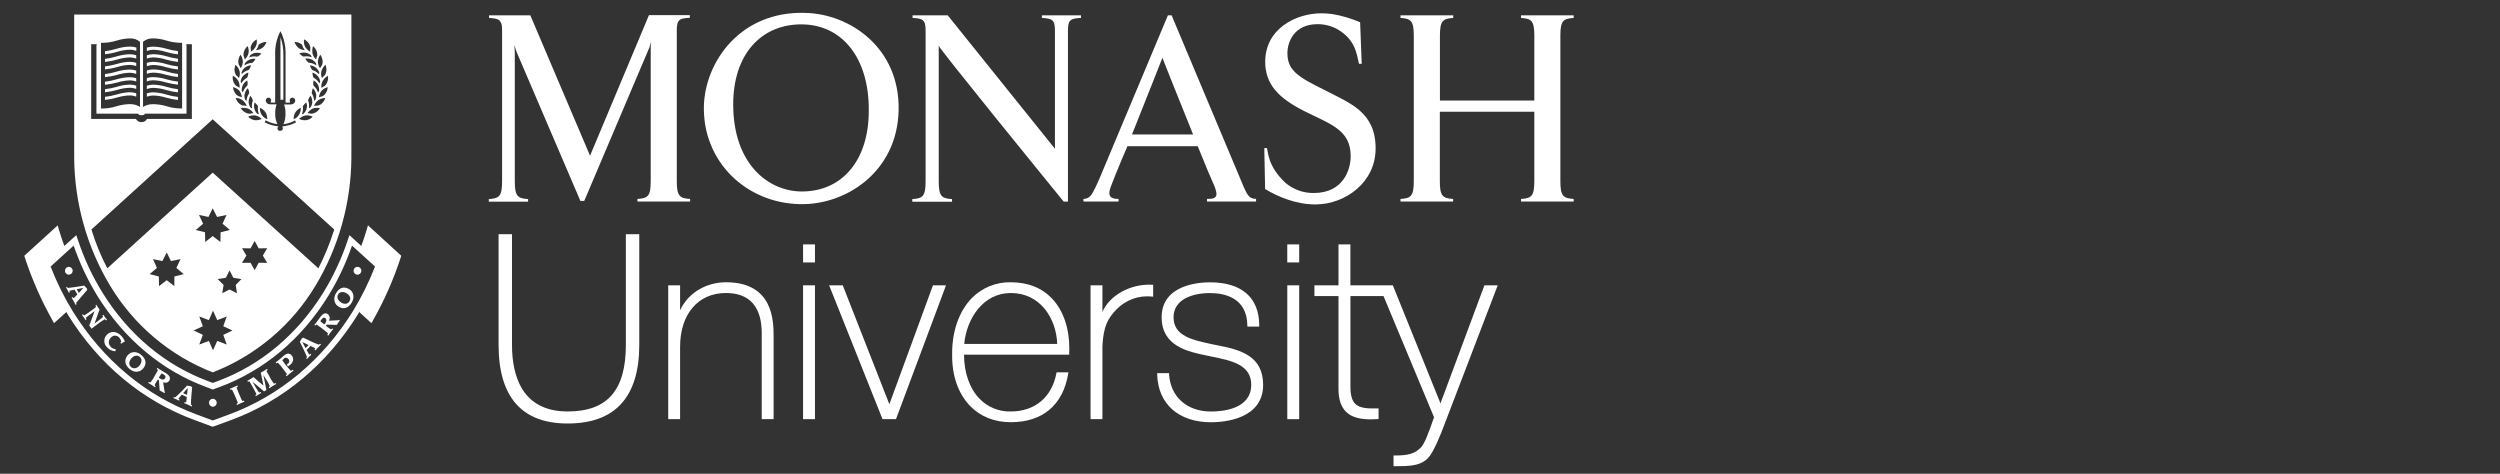 <svg width="343" height="65" viewBox="0 0 343 65" fill="none" xmlns="http://www.w3.org/2000/svg">
<rect x="0" y="0" width="343" height="65" fill="#333333" stroke="none"/>
<path d="M85.868 32.134V47.312C85.868 53.56 83.329 56.453 77.882 56.453C71.572 56.453 70.246 51.481 70.246 47.312V32.134H68.405V47.312C68.405 54.471 71.594 58.104 77.882 58.104C84.398 58.104 87.708 54.471 87.708 47.312V32.134H85.868Z" fill="white"/>
<path d="M99.626 38.727C96.801 38.727 94.351 40.259 93.308 42.58V39.147H91.68V57.509H93.308V47.588C93.308 43.1 95.775 40.2 99.587 40.2C104.509 40.2 104.509 44.52 104.509 45.941V57.509H106.138V46.188C106.141 44.145 106.141 38.727 99.626 38.727Z" fill="white"/>
<path d="M110.181 39.147V57.509H111.813V39.147H111.66H110.181Z" fill="white"/>
<path d="M110.181 33.531V36.007H111.813V33.531H111.66H110.181Z" fill="white"/>
<path d="M128.002 39.147C128.002 39.147 122.226 54.895 122.021 55.46L115.625 39.147H113.758L121.082 57.509H122.929L129.794 39.147H128.002Z" fill="white"/>
<path d="M138.682 38.727C137.691 38.705 136.706 38.886 135.787 39.259C134.867 39.632 134.032 40.189 133.332 40.897C131.576 42.699 130.592 45.52 130.635 48.644C130.592 51.524 131.475 54.043 133.117 55.72C134.528 57.164 136.45 57.926 138.682 57.926C143.054 57.926 145.849 55.559 146.556 51.268L146.589 51.084H144.96L144.937 51.212C144.318 54.5 141.982 56.453 138.685 56.453C137.892 56.477 137.102 56.335 136.365 56.037C135.629 55.739 134.961 55.291 134.404 54.72C133.042 53.323 132.267 51.136 132.267 48.696V48.66H146.696V48.509C146.696 48.279 146.712 48.049 146.712 47.822C146.712 45.014 145.885 42.597 144.354 40.979C142.943 39.486 141.037 38.727 138.682 38.727ZM138.682 40.2C142.728 40.2 144.924 43.688 145.051 47.187H132.29C132.625 43.688 134.896 40.2 138.682 40.2Z" fill="white"/>
<path d="M151.254 42.791V39.147H149.625V57.509H151.254V47.483C151.397 44.734 151.98 43.695 153.231 42.396C153.857 41.769 154.613 41.29 155.445 40.994C156.276 40.698 157.163 40.593 158.04 40.686L158.213 40.709V39.065H158.066C155.082 38.911 152.225 40.535 151.254 42.791Z" fill="white"/>
<path d="M166.817 47.332L166.283 47.223C163.572 46.641 161.011 46.095 161.011 43.527C161.011 41.078 163.591 40.209 166.006 40.209C167.905 40.209 171.094 40.785 171.137 44.652V44.806H172.766V44.652C172.766 40.837 170.365 38.733 166.006 38.733C164.452 38.733 159.379 39.082 159.379 43.524C159.379 47.519 163.008 48.262 165.66 48.802L166.129 48.9C168.974 49.476 171.668 50.022 171.668 52.794C171.668 56.105 167.81 56.46 166.152 56.46C162.849 56.46 160.588 54.451 160.395 51.343V51.195H158.766V51.356C158.867 55.414 161.699 57.933 166.155 57.933C167.833 57.933 173.303 57.561 173.303 52.794C173.274 48.867 170.348 47.996 166.817 47.332Z" fill="white"/>
<path d="M176.617 39.147V57.509H178.249V39.147H178.093H176.617Z" fill="white"/>
<path d="M185.273 39.147V33.531H183.644V39.147H180.337V40.62H183.641V53.066C183.641 53.172 183.641 53.277 183.641 53.379C183.641 54.793 183.986 55.819 184.69 56.509C185.775 57.568 187.557 57.598 188.993 57.496H189.14V56.032H188.98C187.505 56.072 186.534 55.983 185.947 55.411C185.491 54.964 185.279 54.217 185.279 53.063V40.62H189.818L196.751 57.249C195.946 59.551 195.447 60.866 194.962 61.379C194.118 62.234 193.274 62.494 191.352 62.494H191.193V63.964H191.352C193.34 63.964 194.61 63.908 195.62 63.128C196.389 62.523 196.966 61.238 197.754 59.34L205.488 39.147H203.661C203.661 39.147 197.884 54.625 197.633 55.339C197.35 54.632 191.098 39.147 191.098 39.147H185.273Z" fill="white"/>
<path d="M176.613 33.531V36.007H178.249V33.531H178.093H176.613Z" fill="white"/>
<path d="M109.692 28.004C102.463 27.856 96.387 22.252 96.573 14.522C96.759 8.422 101.61 1.517 110.435 1.767C116.58 1.882 123.467 6.541 123.291 15.11C123.115 23.68 115.909 28.194 109.692 28.004ZM109.95 3.342C104.437 3.342 100.596 7.439 100.596 14.318C100.596 22.538 105.444 26.271 110.025 26.271C115.537 26.271 119.196 21.996 119.196 15.219C119.268 7.968 115.537 3.345 109.95 3.345V3.342Z" fill="white"/>
<path d="M215.907 2.461V2.099H208.684V2.461C210.115 2.556 210.509 2.839 210.509 4.891V13.789H197.559V4.891C197.559 2.839 197.953 2.556 199.383 2.461V2.099H192.147V2.461C193.574 2.556 193.972 2.839 193.972 4.891V24.863C193.972 26.915 193.574 27.204 192.147 27.297V27.655H199.37V27.297C197.94 27.204 197.546 26.915 197.546 24.863V15.327H210.509V24.863C210.509 26.915 210.115 27.204 208.684 27.297V27.655H215.907V27.297C214.48 27.204 214.083 26.915 214.083 24.863V4.891C214.083 2.832 214.48 2.556 215.907 2.461Z" fill="white"/>
<path d="M125.203 2.099V2.461C126.595 2.536 126.992 2.691 126.992 4.167V24.883C126.992 26.935 126.598 27.224 125.168 27.316V27.675H130.621V27.316C129.191 27.224 128.794 26.935 128.794 24.883V6.272C128.794 6.6 142.897 23.929 145.94 27.662H146.523V4.167C146.523 2.691 146.917 2.523 148.309 2.461V2.099H142.949V2.461C144.34 2.536 144.738 2.691 144.738 4.167V20.408L130.025 2.099H125.203Z" fill="white"/>
<path d="M160.744 2.099H160.239C158.952 5.17 153.029 19.326 150.97 24.206C150.612 25.044 150.039 26.399 149.612 26.872C149.491 27.008 149.342 27.115 149.176 27.187C149.011 27.259 148.831 27.294 148.651 27.29V27.648H153.466V27.29C153.085 27.29 152.257 27.29 152.199 26.567C152.201 26.308 152.247 26.053 152.335 25.81C152.485 25.357 153.456 22.877 154.684 20.056H164.328C165.276 22.437 166.146 24.469 166.546 25.37C166.723 25.749 166.844 26.152 166.905 26.567C166.905 27.274 166.286 27.29 165.602 27.29V27.648H172.333V27.29C171.505 27.234 171.241 27.024 170.638 25.646L160.744 2.099ZM155.31 18.451C156.939 14.39 159.483 7.929 159.483 7.929C159.483 7.929 161.764 13.716 163.693 18.451H155.31Z" fill="white"/>
<path d="M67.099 2.099V2.461C67.877 2.503 68.337 2.579 68.597 2.888C68.677 3.007 68.743 3.133 68.796 3.266C68.838 3.399 68.862 3.538 68.868 3.677C68.868 3.822 68.887 3.983 68.887 4.164V24.88C68.887 26.932 68.49 27.221 67.059 27.313V27.671H72.455V27.313C71.024 27.221 70.63 26.932 70.63 24.88V7.14C70.63 6.811 70.555 6.153 70.555 6.153L70.881 7.14L79.629 27.566H80.159L89.093 6.522L89.353 5.657C89.308 5.919 89.283 6.184 89.278 6.449V24.863C89.278 26.915 88.888 27.204 87.457 27.297V27.655H94.683V27.297C93.25 27.204 92.856 26.915 92.856 24.863V4.147C92.856 2.671 93.25 2.503 94.644 2.441V2.079H89.037L80.954 21.365L72.761 2.099H67.099Z" fill="white"/>
<path d="M173.587 25.942C175.284 26.974 177.803 28.056 180.474 28.046H180.617C184.572 27.987 188.736 25.034 188.736 20.381C188.736 15.344 185.237 14.18 181.699 12.335C178.115 10.569 176.633 9.665 176.633 7.298C176.633 5.683 177.61 3.316 180.767 3.316C181.693 3.312 182.606 3.538 183.426 3.973C185.996 5.417 186.123 7.436 186.456 8.751H186.827L186.609 3.059C185.382 2.524 184.096 2.145 182.777 1.928C182.286 1.862 181.791 1.828 181.295 1.826C177.757 1.826 173.587 3.967 173.587 8.478C173.587 11.559 175.411 13.479 179.024 15.281C182.637 17.083 185.315 17.84 185.315 21.447C185.315 23.291 184.276 26.481 180.252 26.481C178.823 26.502 177.435 26.001 176.343 25.07C173.958 22.795 174.014 20.993 173.831 20.319H173.46L173.574 25.955" fill="white"/>
<path d="M38.879 7.557C38.899 6.719 38.763 5.885 38.478 5.098V13.683H38.879V7.557Z" fill="white"/>
<path d="M21.006 7.436C20.714 7.443 20.424 7.491 20.145 7.577V8.037C20.426 7.934 20.723 7.878 21.022 7.873C21.611 7.893 22.195 7.992 22.758 8.166C23.301 8.327 23.857 8.437 24.42 8.495V8.057C23.894 7.995 23.375 7.885 22.869 7.728C22.263 7.548 21.637 7.449 21.006 7.436Z" fill="white"/>
<path d="M21.006 12.664C20.714 12.67 20.424 12.717 20.145 12.802V13.266C20.425 13.159 20.722 13.104 21.022 13.105C21.611 13.118 22.195 13.213 22.758 13.387C23.301 13.549 23.857 13.659 24.42 13.716V13.295C23.893 13.243 23.373 13.14 22.866 12.986C22.263 12.796 21.637 12.687 21.006 12.664Z" fill="white"/>
<path d="M21.006 11.615C20.714 11.623 20.425 11.669 20.145 11.753V12.217C20.426 12.11 20.722 12.054 21.022 12.052C21.613 12.072 22.199 12.169 22.765 12.342C23.305 12.503 23.859 12.613 24.42 12.671V12.236C23.896 12.179 23.378 12.074 22.872 11.924C22.267 11.733 21.639 11.629 21.006 11.615Z" fill="white"/>
<path d="M21.006 8.481C20.714 8.488 20.424 8.534 20.145 8.619V9.08C20.427 8.978 20.723 8.922 21.022 8.915C21.61 8.934 22.193 9.033 22.755 9.208C23.299 9.37 23.856 9.48 24.42 9.537V9.113C23.892 9.058 23.371 8.954 22.863 8.804C22.262 8.608 21.637 8.5 21.006 8.481Z" fill="white"/>
<path d="M21.006 10.579C20.714 10.578 20.424 10.62 20.145 10.704V11.165C20.425 11.061 20.721 11.01 21.018 11.013C21.607 11.031 22.189 11.128 22.752 11.303C23.298 11.456 23.856 11.56 24.42 11.615V11.194C23.891 11.137 23.367 11.034 22.856 10.885C22.256 10.698 21.633 10.595 21.006 10.579Z" fill="white"/>
<path d="M22.869 6.696C22.264 6.512 21.637 6.413 21.006 6.4C20.714 6.403 20.425 6.446 20.145 6.528V6.992C20.426 6.887 20.723 6.831 21.022 6.827C21.611 6.843 22.195 6.941 22.758 7.117C23.3 7.282 23.856 7.393 24.42 7.446V7.008C23.894 6.953 23.375 6.849 22.869 6.696Z" fill="white"/>
<path d="M15.969 11.927C15.458 12.073 14.936 12.177 14.408 12.236V12.661C14.973 12.602 15.531 12.492 16.076 12.332C16.64 12.158 17.224 12.061 17.813 12.043C18.114 12.043 18.412 12.098 18.692 12.207V11.743C18.412 11.66 18.122 11.614 17.829 11.605C17.197 11.623 16.571 11.732 15.969 11.927Z" fill="white"/>
<path d="M15.982 10.885C15.467 11.037 14.941 11.147 14.408 11.214V11.632C14.975 11.575 15.537 11.47 16.086 11.319C16.646 11.143 17.227 11.046 17.813 11.03C18.113 11.025 18.411 11.078 18.692 11.184V10.724C18.412 10.639 18.122 10.596 17.829 10.596C17.203 10.605 16.581 10.703 15.982 10.885Z" fill="white"/>
<path d="M21.006 9.527C20.714 9.535 20.425 9.582 20.145 9.665V10.126C20.427 10.025 20.723 9.97 21.022 9.964C21.613 9.981 22.2 10.081 22.765 10.26C23.307 10.41 23.86 10.514 24.42 10.569V10.149C23.894 10.087 23.375 9.977 22.869 9.82C22.264 9.636 21.637 9.537 21.006 9.527Z" fill="white"/>
<path d="M15.972 12.973C15.461 13.125 14.938 13.228 14.408 13.282V13.706C14.973 13.648 15.531 13.538 16.076 13.377C16.639 13.202 17.224 13.107 17.813 13.095C18.113 13.093 18.411 13.147 18.692 13.253V12.792C18.412 12.707 18.122 12.661 17.829 12.654C17.199 12.675 16.574 12.783 15.972 12.973Z" fill="white"/>
<path d="M15.969 6.696C15.46 6.855 14.938 6.965 14.408 7.025V7.436C14.979 7.383 15.543 7.272 16.093 7.107C16.655 6.93 17.24 6.832 17.829 6.817C18.13 6.821 18.427 6.876 18.709 6.982V6.522C18.431 6.438 18.142 6.394 17.852 6.39C17.213 6.403 16.579 6.506 15.969 6.696Z" fill="white"/>
<path d="M15.969 7.745C15.459 7.9 14.937 8.01 14.408 8.074V8.498C14.973 8.44 15.532 8.33 16.076 8.169C16.64 7.994 17.224 7.896 17.813 7.876C18.113 7.88 18.411 7.936 18.692 8.041V7.58C18.412 7.494 18.122 7.447 17.829 7.439C17.198 7.456 16.573 7.559 15.969 7.745Z" fill="white"/>
<path d="M15.969 9.836C15.459 9.992 14.937 10.102 14.408 10.165V10.582C14.972 10.529 15.53 10.425 16.076 10.273C16.639 10.095 17.223 9.997 17.813 9.981C18.113 9.985 18.41 10.039 18.692 10.142V9.685C18.414 9.599 18.126 9.552 17.836 9.543C17.203 9.553 16.575 9.651 15.969 9.836Z" fill="white"/>
<path d="M15.982 8.79C15.467 8.94 14.941 9.044 14.408 9.1V9.524C14.976 9.467 15.538 9.357 16.086 9.195C16.646 9.018 17.227 8.92 17.813 8.902C18.113 8.91 18.409 8.964 18.692 9.063V8.619C18.414 8.535 18.126 8.489 17.836 8.481C17.206 8.494 16.582 8.598 15.982 8.79Z" fill="white"/>
<path fill-rule="evenodd" clip-rule="evenodd" d="M10.179 21.667C10.227 27.84 11.923 33.885 15.089 39.167C18.35 44.605 23.307 48.798 29.183 51.087C35.072 48.81 40.041 44.615 43.303 39.167C46.472 33.887 48.167 27.84 48.209 21.667V1.994H10.179V21.667ZM45.016 10.638C45.017 10.903 44.955 11.165 44.837 11.401C44.771 11.547 44.677 11.678 44.56 11.786C44.396 11.857 44.244 11.953 44.107 12.069C44.095 12.006 44.088 11.942 44.085 11.878C44.081 11.611 44.146 11.346 44.273 11.112C44.436 10.809 44.684 10.563 44.987 10.405C45.002 10.482 45.011 10.56 45.016 10.638ZM42.902 16.015C42.603 15.853 42.261 15.792 41.925 15.84C41.587 15.905 41.276 16.069 41.032 16.314C41.343 16.468 41.691 16.528 42.035 16.485C42.369 16.432 42.674 16.266 42.902 16.015ZM40.289 16.357V16.281C40.286 15.971 40.371 15.666 40.533 15.403C40.712 15.128 40.968 14.915 41.27 14.791C41.273 14.822 41.273 14.853 41.27 14.884C41.271 15.185 41.186 15.481 41.026 15.735C40.859 16.023 40.599 16.242 40.289 16.357ZM42.026 14.048C41.834 14.19 41.672 14.369 41.55 14.574C41.606 14.932 41.564 15.298 41.429 15.633C41.428 15.649 41.428 15.664 41.429 15.679C41.496 15.651 41.565 15.627 41.635 15.607C41.815 15.445 41.954 15.24 42.039 15.012C42.093 14.848 42.121 14.675 42.12 14.502C42.106 14.348 42.075 14.195 42.026 14.048ZM42.263 13.759C42.335 13.527 42.454 13.312 42.612 13.128C42.76 13.372 42.84 13.651 42.847 13.937V14.068C42.821 14.304 42.738 14.53 42.605 14.726C42.535 14.761 42.467 14.803 42.404 14.851C42.404 14.851 42.404 14.824 42.387 14.811C42.442 14.456 42.399 14.092 42.263 13.759ZM42.928 12.102C42.839 12.319 42.784 12.548 42.765 12.782C42.954 13.09 43.069 13.438 43.101 13.798C43.108 13.814 43.118 13.829 43.13 13.841C43.18 13.78 43.233 13.722 43.29 13.667C43.35 13.511 43.382 13.345 43.384 13.177V12.96C43.324 12.633 43.165 12.333 42.928 12.102ZM43.003 11.727C42.98 11.619 42.968 11.508 42.967 11.398C42.976 11.273 42.998 11.15 43.032 11.03C43.317 11.198 43.544 11.449 43.684 11.75C43.756 11.948 43.79 12.157 43.785 12.368C43.786 12.399 43.786 12.429 43.785 12.46C43.735 12.528 43.692 12.601 43.654 12.677C43.641 12.668 43.628 12.658 43.615 12.648C43.497 12.291 43.285 11.973 43.003 11.727ZM42.873 9.948C42.868 10.194 42.919 10.438 43.023 10.661C43.347 10.833 43.618 11.091 43.808 11.408H43.857C43.876 11.328 43.9 11.249 43.928 11.171C43.893 10.934 43.803 10.709 43.664 10.514C43.458 10.254 43.184 10.058 42.873 9.948ZM43.785 10.135H43.723C43.474 9.884 43.165 9.701 42.827 9.603C42.683 9.413 42.58 9.196 42.524 8.965C42.844 8.99 43.149 9.117 43.394 9.326C43.575 9.488 43.714 9.692 43.798 9.922C43.789 9.992 43.785 10.064 43.785 10.135ZM42.338 8.606C42.701 8.618 43.053 8.731 43.355 8.935L43.397 8.915C43.379 8.836 43.364 8.756 43.355 8.675C43.223 8.482 43.051 8.32 42.85 8.202C42.547 8.05 42.207 7.993 41.872 8.037C41.989 8.256 42.148 8.449 42.338 8.606ZM42.7 15.607C42.534 15.558 42.362 15.532 42.188 15.528C42.367 15.263 42.609 15.049 42.892 14.903C43.215 14.781 43.567 14.761 43.902 14.844C43.726 15.14 43.46 15.371 43.143 15.502C43.003 15.563 42.853 15.599 42.7 15.607ZM43.084 14.535C43.258 14.496 43.435 14.482 43.612 14.492C43.765 14.447 43.911 14.38 44.046 14.295C44.324 14.08 44.528 13.784 44.632 13.447C44.283 13.446 43.941 13.554 43.655 13.756C43.394 13.955 43.197 14.225 43.084 14.535ZM44.612 12.897C44.506 13.021 44.379 13.126 44.238 13.207C44.07 13.238 43.907 13.29 43.752 13.361C43.786 13.031 43.912 12.718 44.114 12.457C44.347 12.217 44.639 12.046 44.961 11.96C44.943 12.301 44.821 12.629 44.612 12.897ZM44.739 9.905C44.769 9.78 44.785 9.652 44.785 9.524C44.781 9.305 44.741 9.088 44.664 8.883C44.4 9.106 44.207 9.403 44.111 9.737C44.075 9.866 44.055 9.999 44.052 10.132C44.057 10.333 44.098 10.531 44.172 10.717C44.279 10.577 44.404 10.452 44.544 10.346C44.637 10.213 44.704 10.064 44.739 9.905ZM43.619 8.455C43.634 8.113 43.747 7.783 43.945 7.505C44.145 7.784 44.259 8.117 44.27 8.462C44.267 8.622 44.238 8.781 44.182 8.932C44.075 9.068 43.985 9.215 43.912 9.372C43.725 9.106 43.62 8.789 43.612 8.462L43.619 8.455ZM43.492 7.176C43.402 6.84 43.21 6.54 42.944 6.318C42.875 6.528 42.841 6.748 42.843 6.969C42.844 7.091 42.855 7.213 42.876 7.334C42.952 7.651 43.122 7.937 43.365 8.153C43.398 7.971 43.455 7.796 43.534 7.63C43.536 7.596 43.536 7.562 43.534 7.528C43.531 7.409 43.517 7.292 43.492 7.176ZM42.759 7.834H42.71C42.363 7.714 41.99 7.691 41.632 7.768C41.415 7.66 41.22 7.511 41.058 7.33C41.37 7.21 41.71 7.185 42.035 7.258C42.266 7.316 42.479 7.429 42.658 7.587C42.69 7.686 42.726 7.765 42.759 7.834ZM42.297 5.863C42.145 5.664 41.948 5.505 41.723 5.4C41.706 5.486 41.696 5.573 41.69 5.66C41.688 5.917 41.743 6.171 41.853 6.403C42.018 6.691 42.258 6.927 42.547 7.087C42.541 6.904 42.556 6.721 42.592 6.541C42.55 6.294 42.448 6.062 42.297 5.863ZM41.354 6.058L41.455 6.15C41.487 6.281 41.533 6.408 41.592 6.528C41.659 6.654 41.739 6.772 41.83 6.88C41.522 6.864 41.225 6.762 40.97 6.587C40.705 6.37 40.508 6.08 40.403 5.752C40.744 5.751 41.077 5.858 41.354 6.058ZM37.096 13.511C37.029 13.439 36.936 13.397 36.839 13.394C36.74 13.397 36.646 13.438 36.575 13.508C36.505 13.578 36.463 13.672 36.458 13.772C36.458 14.035 36.66 14.318 37.109 14.318H37.95C37.815 14.717 37.75 15.136 37.758 15.558C37.74 16.068 37.843 16.576 38.061 17.037C37.508 16.963 36.973 16.79 36.481 16.528L36.441 16.501L36.321 16.781L36.353 16.801C36.743 17.003 37.159 17.15 37.588 17.238L38.211 17.346C38.148 17.389 38.102 17.452 38.08 17.525C38.058 17.598 38.062 17.677 38.091 17.747C38.121 17.817 38.173 17.875 38.24 17.911C38.307 17.946 38.384 17.957 38.458 17.942C38.503 17.945 38.548 17.939 38.591 17.924C38.633 17.91 38.672 17.886 38.706 17.855C38.739 17.824 38.765 17.787 38.783 17.745C38.801 17.703 38.81 17.658 38.81 17.613C38.812 17.566 38.803 17.52 38.786 17.477C38.769 17.434 38.742 17.395 38.709 17.363L39.289 17.254C39.734 17.171 40.165 17.023 40.569 16.817L40.602 16.797L40.485 16.518L40.442 16.544C39.96 16.803 39.436 16.974 38.895 17.047C39.089 16.581 39.184 16.079 39.172 15.574C39.18 15.153 39.115 14.733 38.979 14.334H39.82C40.299 14.334 40.504 14.058 40.504 13.789C40.504 13.685 40.464 13.586 40.392 13.512C40.32 13.438 40.222 13.396 40.12 13.394C40.07 13.393 40.02 13.403 39.974 13.422C39.927 13.441 39.885 13.469 39.849 13.504C39.813 13.54 39.785 13.582 39.766 13.628C39.746 13.675 39.736 13.725 39.735 13.775C39.737 13.829 39.751 13.882 39.774 13.93C39.807 13.999 39.833 14.078 39.69 14.078H39.181V7.557C39.219 6.533 39.028 5.512 38.624 4.572L38.478 4.282L38.331 4.572C37.909 5.507 37.712 6.53 37.754 7.557V14.078H37.243C37.1 14.078 37.122 13.999 37.155 13.93C37.181 13.883 37.196 13.83 37.197 13.775C37.199 13.677 37.163 13.582 37.096 13.511ZM35.513 15.63C35.515 15.646 35.515 15.663 35.513 15.679C35.446 15.649 35.376 15.625 35.305 15.607C35.129 15.444 35 15.238 34.93 15.008C34.877 14.845 34.849 14.674 34.849 14.502C34.862 14.348 34.893 14.196 34.94 14.048C35.12 14.197 35.274 14.375 35.396 14.574C35.337 14.93 35.378 15.296 35.513 15.63ZM33.584 8.952C33.894 8.746 34.254 8.632 34.624 8.623C34.807 8.472 34.956 8.284 35.06 8.07C34.736 8.032 34.407 8.091 34.115 8.238C33.905 8.351 33.725 8.513 33.591 8.712C33.582 8.793 33.566 8.873 33.545 8.952H33.584ZM34.581 14.828C34.575 14.841 34.569 14.854 34.562 14.867C34.497 14.82 34.429 14.778 34.36 14.739C34.228 14.542 34.144 14.317 34.115 14.081V13.953C34.125 13.668 34.206 13.389 34.35 13.144C34.512 13.325 34.633 13.541 34.702 13.775C34.565 14.108 34.523 14.472 34.581 14.828ZM34.005 12.102C33.771 12.335 33.614 12.634 33.552 12.96C33.542 13.032 33.536 13.104 33.535 13.177C33.539 13.345 33.571 13.51 33.63 13.667C33.685 13.723 33.741 13.779 33.793 13.841L33.822 13.798C33.854 13.432 33.983 13.082 34.194 12.782C34.181 12.544 34.117 12.312 34.005 12.102ZM33.33 12.631L33.291 12.661C33.263 12.601 33.229 12.544 33.195 12.488L33.167 12.44C33.164 12.411 33.164 12.381 33.167 12.352C33.165 12.085 33.234 11.822 33.366 11.591C33.499 11.359 33.69 11.168 33.92 11.036C33.951 11.157 33.971 11.28 33.982 11.405C33.982 11.515 33.969 11.626 33.943 11.733C33.666 11.975 33.455 12.284 33.33 12.631ZM34.458 8.955C34.129 8.978 33.815 9.104 33.562 9.317C33.376 9.471 33.235 9.673 33.154 9.902V10.126C33.172 10.124 33.189 10.124 33.206 10.126C33.465 9.87 33.783 9.686 34.132 9.589C34.281 9.402 34.392 9.186 34.458 8.955ZM33.272 10.514C33.478 10.251 33.755 10.055 34.07 9.948C34.072 10.193 34.017 10.435 33.91 10.655C33.59 10.826 33.319 11.079 33.125 11.388L33.083 11.408C33.066 11.328 33.044 11.249 33.017 11.171C33.045 10.934 33.132 10.707 33.272 10.514ZM32.727 13.2C32.886 13.231 33.039 13.283 33.184 13.354C33.151 13.028 33.035 12.716 32.845 12.45C32.607 12.202 32.302 12.029 31.968 11.954C31.997 12.298 32.129 12.625 32.346 12.891C32.456 13.014 32.584 13.119 32.727 13.2ZM33.281 13.752C33.541 13.952 33.739 14.222 33.852 14.532C33.677 14.493 33.499 14.478 33.321 14.489C33.177 14.443 33.041 14.375 32.916 14.288C32.641 14.073 32.438 13.777 32.337 13.44C32.676 13.442 33.006 13.551 33.281 13.752ZM34.773 15.528C34.591 15.256 34.337 15.039 34.041 14.903C33.721 14.781 33.372 14.759 33.04 14.841C33.211 15.137 33.475 15.369 33.79 15.498C33.94 15.562 34.099 15.599 34.262 15.607C34.428 15.558 34.6 15.531 34.773 15.528ZM35.018 15.84C35.355 15.905 35.665 16.07 35.907 16.314C35.605 16.465 35.265 16.525 34.93 16.485C34.593 16.424 34.282 16.259 34.041 16.015C34.342 15.859 34.682 15.799 35.018 15.84ZM35.656 14.884C35.654 15.184 35.737 15.48 35.894 15.735C36.078 16.022 36.349 16.24 36.666 16.357V16.281C36.669 15.971 36.586 15.667 36.425 15.403C36.234 15.128 35.967 14.915 35.656 14.791V14.884ZM35.344 6.528C35.402 6.407 35.447 6.281 35.477 6.15L35.482 6.146C35.513 6.117 35.548 6.086 35.585 6.058C35.872 5.858 36.213 5.752 36.562 5.755C36.455 6.09 36.246 6.382 35.966 6.591C35.711 6.765 35.413 6.866 35.106 6.883C35.197 6.774 35.276 6.656 35.344 6.531V6.528ZM35.213 5.407C34.914 5.569 34.669 5.817 34.51 6.12C34.447 6.251 34.404 6.389 34.379 6.531C34.419 6.71 34.434 6.894 34.425 7.077C34.707 6.922 34.934 6.684 35.076 6.393C35.235 6.091 35.283 5.742 35.213 5.407ZM34.298 7.61C34.476 7.451 34.689 7.338 34.92 7.281C35.238 7.208 35.571 7.233 35.875 7.353C35.715 7.529 35.526 7.674 35.314 7.781C34.964 7.705 34.6 7.728 34.262 7.847H34.217C34.249 7.77 34.276 7.691 34.298 7.61ZM33.988 6.318C33.721 6.538 33.531 6.839 33.444 7.176C33.419 7.294 33.407 7.414 33.408 7.534V7.636C33.489 7.802 33.547 7.978 33.581 8.159C33.822 7.94 33.996 7.656 34.083 7.34C34.113 7.221 34.127 7.098 34.125 6.975C34.121 6.749 34.074 6.526 33.988 6.318ZM32.685 8.462C32.697 8.12 32.804 7.788 32.995 7.505C33.191 7.784 33.304 8.113 33.321 8.455C33.31 8.78 33.211 9.095 33.034 9.366C32.971 9.207 32.885 9.059 32.78 8.925C32.723 8.775 32.693 8.616 32.692 8.455L32.685 8.462ZM32.861 9.744C32.763 9.41 32.569 9.112 32.304 8.889C32.224 9.091 32.179 9.306 32.17 9.524C32.17 9.652 32.187 9.781 32.219 9.905C32.259 10.062 32.325 10.211 32.415 10.346C32.558 10.449 32.685 10.574 32.789 10.717C32.861 10.53 32.901 10.332 32.907 10.132C32.908 10.001 32.892 9.871 32.861 9.744ZM31.952 10.395C32.266 10.547 32.525 10.794 32.692 11.102C32.815 11.338 32.877 11.601 32.874 11.868C32.874 11.927 32.874 11.993 32.855 12.056C32.717 11.941 32.563 11.847 32.398 11.776C32.283 11.664 32.185 11.534 32.109 11.391C31.983 11.158 31.919 10.895 31.923 10.629C31.926 10.55 31.936 10.472 31.952 10.395ZM24.983 14.884C24.268 14.898 23.555 14.795 22.872 14.578C22.266 14.395 21.638 14.299 21.006 14.292C20.519 14.285 20.041 14.416 19.624 14.67V5.729C20.018 5.406 20.515 5.241 21.022 5.265C21.614 5.278 22.201 5.372 22.768 5.545C23.485 5.773 24.232 5.884 24.983 5.874V14.884ZM17.829 14.285C18.315 14.278 18.793 14.41 19.207 14.666V5.736C18.817 5.41 18.319 5.244 17.813 5.272C17.221 5.283 16.633 5.377 16.067 5.552C15.352 5.779 14.607 5.89 13.858 5.88V14.89C14.571 14.903 15.282 14.8 15.962 14.584C16.568 14.397 17.196 14.296 17.829 14.285ZM25.541 6.061H26.104H26.323V16.314H20.175C20.099 16.453 19.987 16.569 19.85 16.648C19.713 16.727 19.557 16.766 19.399 16.761C19.245 16.763 19.094 16.723 18.961 16.644C18.828 16.565 18.72 16.451 18.647 16.314H12.509V6.061H13.281L13.232 6.259C13.229 6.28 13.229 6.302 13.232 6.324V15.597H18.956C19.057 15.775 19.145 15.804 19.406 15.804C19.667 15.804 19.79 15.775 19.895 15.597H25.59V6.324C25.593 6.304 25.593 6.282 25.59 6.262L25.541 6.061ZM23.931 37.934L23.912 39.256L22.879 38.44L21.817 39.256L21.791 37.934L20.523 37.605L21.53 36.763L20.992 35.55L22.276 35.82L22.879 34.636L23.452 35.82L24.762 35.55L24.201 36.763L25.208 37.605L23.931 37.934ZM29.805 46.773L31.108 47.269L30.636 45.944L31.89 45.346L30.636 44.76L31.108 43.422L29.805 43.922L29.225 42.623L28.658 43.922L27.339 43.422L27.831 44.76L26.567 45.339L27.831 45.944L27.339 47.269L28.658 46.773L29.225 48.062L29.805 46.773ZM27.303 29.49L28.606 29.766L29.183 28.579L29.786 29.766L31.079 29.49L30.535 30.697L31.542 31.552L30.268 31.87L30.242 33.202L29.183 32.39L28.154 33.202L28.131 31.87L26.857 31.552L27.867 30.697L27.303 29.49ZM31.489 39.719L32.516 40.233L32.34 39.098L33.122 38.292L32.017 38.112L31.489 37.099L30.988 38.112L29.867 38.292L30.678 39.098L30.493 40.233L31.489 39.719ZM36.663 36.066L35.494 36.05L34.94 37.063L34.373 36.05L33.203 36.066L33.806 35.063L33.203 34.057L34.373 34.077L34.94 33.057L35.494 34.077L36.663 34.057L36.064 35.063L36.663 36.066ZM43.681 36.813L29.183 23.686L14.718 36.813C13.835 35.108 13.107 33.326 12.541 31.489L29.183 16.363L45.857 31.489C45.286 33.324 44.558 35.105 43.681 36.813Z" fill="white"/>
<path d="M51.672 41.242L52.454 36.356L50.213 34.324C50.462 33.689 50.68 33.043 50.864 32.387C51.539 32.998 53.797 35.05 54.122 35.346C53.451 37.37 52.632 39.34 51.672 41.242Z" fill="white"/>
<path d="M50.587 42.873C50.369 42.672 50.056 42.39 49.701 42.074C49.701 42.074 49.701 42.074 49.701 42.057C50.209 41.179 50.695 40.288 51.122 39.358L50.587 42.873Z" fill="white"/>
<path d="M4.279 35.34C4.605 35.05 6.886 32.995 7.537 32.38C7.743 33.054 7.967 33.696 8.189 34.31L5.941 36.349L6.72 41.222C5.762 39.325 4.947 37.359 4.279 35.34Z" fill="white"/>
<path d="M7.795 42.873L7.26 39.348C7.687 40.279 8.176 41.179 8.694 42.067L7.795 42.873Z" fill="white"/>
<path d="M9.44 37.687C9.58 37.685 9.714 37.628 9.814 37.528C9.914 37.428 9.971 37.293 9.974 37.151C9.974 37.009 9.918 36.873 9.819 36.772C9.719 36.672 9.584 36.615 9.443 36.615C9.302 36.615 9.167 36.672 9.068 36.772C8.968 36.873 8.912 37.009 8.912 37.151C8.914 37.292 8.97 37.427 9.068 37.527C9.167 37.627 9.3 37.685 9.44 37.687Z" fill="white"/>
<path fill-rule="evenodd" clip-rule="evenodd" d="M50.301 31.552L50.483 30.917L55.051 35.086L54.976 35.336C54.01 38.306 52.75 41.17 51.216 43.886L50.962 44.336L49.284 42.804C49.257 42.851 49.229 42.901 49.201 42.952C49.163 43.021 49.125 43.091 49.086 43.156C44.84 49.995 38.849 54.993 31.724 57.624L29.183 58.554L26.674 57.624C19.549 54.993 13.535 50.002 9.3 43.156C9.256 43.09 9.22 43.018 9.184 42.946C9.16 42.899 9.136 42.852 9.111 42.807L7.407 44.343L7.169 43.892C5.643 41.173 4.384 38.309 3.41 35.343L3.335 35.09L7.43 31.364L7.912 30.924L8.094 31.555C8.319 32.311 8.573 33.038 8.827 33.742L9.997 32.683L10.473 32.262L10.671 32.86C11.508 35.417 12.645 37.864 14.06 40.147C17.63 45.914 22.67 50.12 28.603 52.313C28.603 52.313 29.023 52.465 29.193 52.534L29.802 52.313C35.738 50.13 40.771 45.918 44.355 40.147C45.759 37.858 46.895 35.413 47.74 32.86L47.942 32.262L49.571 33.748C49.828 33.044 50.076 32.308 50.301 31.552ZM31.441 56.861C38.386 54.29 44.247 49.403 48.404 42.722C49.601 40.767 50.622 38.708 51.454 36.569C51.089 36.247 48.913 34.274 48.294 33.696C47.467 36.113 46.374 38.429 45.036 40.601C41.367 46.536 36.204 50.857 30.092 53.112L29.193 53.441L28.32 53.112C22.208 50.857 17.05 46.52 13.362 40.601C12.029 38.427 10.936 36.111 10.104 33.696C9.463 34.268 7.303 36.241 6.944 36.569C7.771 38.708 8.79 40.766 9.987 42.718C14.148 49.407 20.012 54.293 26.954 56.858C26.954 56.858 28.958 57.594 29.183 57.69L31.441 56.861ZM11.32 40.522L11.971 39.785L11.916 39.562C11.788 39.441 11.666 39.314 11.551 39.18C10.87 39.305 9.792 39.476 9.31 39.509L9.183 39.364L9.056 39.437C9.091 39.495 9.124 39.554 9.157 39.612C9.186 39.665 9.215 39.717 9.245 39.766C9.281 39.826 9.322 39.91 9.364 39.996L9.364 39.996C9.394 40.056 9.424 40.118 9.453 40.173L9.577 40.098L9.521 39.9L10.232 39.736L10.613 40.394C10.453 40.584 10.282 40.764 10.101 40.933L9.961 40.769L9.828 40.847C9.864 40.911 9.901 40.974 9.938 41.038L9.938 41.038L9.938 41.038L9.938 41.038C9.997 41.139 10.056 41.241 10.114 41.344C10.177 41.454 10.233 41.562 10.289 41.667L10.289 41.667L10.289 41.667L10.289 41.667L10.289 41.667L10.289 41.667L10.289 41.667L10.289 41.668C10.318 41.722 10.346 41.777 10.375 41.831L10.512 41.752L10.447 41.554C10.58 41.387 11.007 40.884 11.32 40.522ZM10.531 39.683L11.44 39.493L10.812 40.193L10.531 39.683ZM14.682 43.869L14.558 43.965L14.386 43.787C14.206 43.892 14.03 44.004 13.822 44.152L13.271 44.556C13.148 44.653 13.031 44.742 12.923 44.824L12.923 44.824L12.922 44.825C12.788 44.927 12.667 45.019 12.564 45.102C12.522 45.027 12.474 44.956 12.421 44.889C12.369 44.813 12.307 44.734 12.248 44.665C12.393 44.289 12.53 43.914 12.667 43.538L12.667 43.538L12.667 43.538L12.667 43.538L12.667 43.538L12.667 43.538L12.667 43.538L12.667 43.538L12.667 43.538L12.667 43.538L12.667 43.538L12.667 43.538L12.667 43.538L12.667 43.537C12.77 43.256 12.872 42.974 12.978 42.692C12.878 42.767 12.77 42.846 12.659 42.928L12.659 42.928L12.658 42.928L12.658 42.928L12.658 42.928C12.343 43.16 12.007 43.407 11.766 43.609L11.864 43.817L11.74 43.909C11.694 43.844 11.652 43.781 11.61 43.717L11.61 43.717C11.575 43.664 11.54 43.612 11.502 43.557C11.418 43.435 11.336 43.323 11.251 43.208L11.372 43.12L11.531 43.277C11.726 43.171 11.914 43.053 12.095 42.926L12.665 42.511C12.847 42.387 13.02 42.251 13.183 42.103L13.095 41.9L13.216 41.808C13.284 41.923 13.343 42.015 13.421 42.136C13.484 42.234 13.547 42.317 13.612 42.403L13.659 42.465L12.962 44.405C12.962 44.405 13.822 43.758 14.148 43.485L14.05 43.281L14.184 43.189C14.2 43.214 14.217 43.24 14.235 43.267L14.235 43.267C14.297 43.362 14.361 43.461 14.425 43.541L14.467 43.593L14.467 43.593C14.537 43.68 14.611 43.774 14.682 43.869ZM14.711 45.875C14.59 45.983 14.492 46.116 14.422 46.264C14.354 46.412 14.315 46.572 14.31 46.736C14.305 46.9 14.333 47.062 14.392 47.215C14.452 47.367 14.541 47.505 14.656 47.621C14.803 47.794 14.983 47.934 15.186 48.032C15.389 48.13 15.61 48.185 15.835 48.193L15.877 47.907C15.615 47.889 15.368 47.771 15.187 47.578C15.102 47.493 15.035 47.392 14.991 47.279C14.947 47.167 14.927 47.046 14.932 46.926C14.937 46.805 14.967 46.687 15.02 46.578C15.073 46.47 15.147 46.374 15.239 46.296C15.312 46.217 15.4 46.155 15.498 46.113C15.597 46.072 15.703 46.052 15.809 46.054C15.916 46.057 16.021 46.083 16.117 46.13C16.213 46.176 16.298 46.243 16.366 46.326C16.501 46.483 16.595 46.672 16.64 46.875L16.513 47.026L16.627 47.157C16.779 47.028 16.952 46.925 17.138 46.855C17.029 46.579 16.869 46.327 16.666 46.112C16.093 45.471 15.272 45.346 14.711 45.875ZM17.5 48.759C17.95 48.22 18.718 48.127 19.37 48.693C20.044 49.249 20.165 49.946 19.64 50.557C19.207 51.1 18.432 51.179 17.777 50.627C17.122 50.074 17.005 49.377 17.5 48.759ZM17.992 50.367C18.347 50.66 18.826 50.538 19.152 50.137C19.468 49.732 19.523 49.255 19.171 48.956C18.819 48.657 18.357 48.785 18.011 49.186C17.666 49.587 17.637 50.074 17.992 50.367ZM22.427 50.999L22.427 50.999L22.387 50.975C22.338 50.946 22.287 50.916 22.237 50.887L22.237 50.887L22.237 50.887L22.237 50.887L22.236 50.887L22.236 50.887L22.236 50.887L22.236 50.887L22.236 50.887L22.236 50.887C22.14 50.83 22.042 50.774 21.95 50.715C21.866 50.662 21.796 50.615 21.727 50.568C21.682 50.537 21.637 50.507 21.589 50.475L21.504 50.61L21.67 50.765C21.574 50.965 21.465 51.16 21.344 51.347L21.019 51.942C20.882 52.149 20.765 52.317 20.634 52.484L20.426 52.402L20.344 52.537L20.826 52.83C20.983 52.925 21.136 53.033 21.279 53.136L21.358 53.004L21.208 52.853C21.299 52.647 21.408 52.45 21.533 52.264L21.654 52.077L21.807 52.175C21.845 52.524 21.879 53.102 21.905 53.532L21.908 53.579C22.133 53.684 22.35 53.802 22.56 53.934L22.644 53.803L22.576 53.708C22.548 53.588 22.482 53.112 22.433 52.761C22.414 52.621 22.397 52.501 22.387 52.432C22.528 52.509 22.693 52.531 22.849 52.494C23.006 52.456 23.143 52.361 23.234 52.228C23.381 51.948 23.384 51.6 22.82 51.238C22.693 51.158 22.558 51.077 22.427 50.999L22.427 50.999ZM22.651 51.896C22.498 52.136 22.26 52.126 21.967 51.942C21.904 51.904 21.845 51.86 21.791 51.81L21.895 51.639L21.904 51.626L21.904 51.626L21.904 51.626L21.904 51.626L21.904 51.626L21.904 51.626C22.011 51.457 22.105 51.309 22.172 51.232C22.274 51.275 22.372 51.328 22.465 51.389C22.713 51.544 22.765 51.712 22.651 51.896ZM26.186 52.994L26.365 53.142L26.27 54.142C26.225 54.622 26.192 55.283 26.192 55.503L26.355 55.628L26.293 55.769L25.801 55.533L25.27 55.302L25.332 55.164L25.541 55.214C25.585 54.97 25.617 54.724 25.635 54.477L24.948 54.148L24.472 54.707L24.641 54.829L24.573 54.97L24.156 54.773C24.084 54.739 24.01 54.708 23.935 54.678C23.888 54.658 23.841 54.639 23.794 54.618L23.856 54.474L24.055 54.517C24.619 54.008 25.158 53.47 25.668 52.905C25.838 52.945 26.011 52.975 26.186 52.994ZM25.133 53.931L25.664 54.175L25.756 53.231L25.133 53.931ZM33.242 55.02C33.136 54.826 33.042 54.625 32.962 54.418L32.688 53.783C32.598 53.58 32.517 53.373 32.447 53.162L32.636 53.034L32.571 52.889L32.472 52.935L32.472 52.935L32.472 52.935L32.472 52.935L32.472 52.935L32.472 52.935L32.472 52.935L32.471 52.936C32.331 53.002 32.194 53.066 32.056 53.122C31.887 53.191 31.711 53.267 31.535 53.346L31.6 53.484L31.822 53.435C31.923 53.616 32.014 53.8 32.118 54.036L32.395 54.674C32.499 54.905 32.571 55.095 32.639 55.293L32.454 55.421L32.516 55.562C32.639 55.507 32.757 55.45 32.871 55.395C32.92 55.372 32.969 55.348 33.017 55.325C33.177 55.25 33.343 55.184 33.529 55.112L33.464 54.967L33.242 55.02ZM37.534 52.585L37.575 52.642L37.82 52.55L37.898 52.682C37.827 52.724 37.758 52.763 37.688 52.803L37.688 52.803L37.688 52.803L37.688 52.803L37.688 52.803L37.688 52.803L37.688 52.803L37.687 52.803C37.594 52.856 37.501 52.909 37.406 52.968C37.24 53.07 37.08 53.168 36.94 53.267L36.871 53.129L37.015 52.984C36.933 52.778 36.834 52.578 36.718 52.389L36.513 52.06C36.337 51.764 36.207 51.554 36.139 51.455L36.552 53.51L36.227 53.704C36.109 53.599 35.93 53.449 35.671 53.232C35.414 53.016 35.077 52.733 34.643 52.363C34.661 52.394 34.684 52.435 34.712 52.484C34.778 52.601 34.871 52.767 34.985 52.974L35.181 53.303C35.314 53.537 35.428 53.698 35.552 53.865L35.764 53.783L35.845 53.918C35.718 53.987 35.591 54.056 35.467 54.132L35.109 54.355L35.031 54.224L35.194 54.073C35.067 53.81 34.545 52.876 34.383 52.593L34.21 52.31L34.014 52.376L33.933 52.244L34.369 52.001L34.79 51.738C35.011 51.958 35.881 52.711 36.151 52.899C36.106 52.646 35.862 51.459 35.78 51.13L36.217 50.88C36.36 50.798 36.5 50.706 36.64 50.61L36.725 50.748L36.552 50.9C36.65 51.1 36.759 51.294 36.878 51.481L37.204 52.083C37.323 52.288 37.426 52.433 37.534 52.585ZM39.911 50.896C39.768 50.742 39.631 50.59 39.465 50.39L39.139 49.998C39.005 49.837 38.856 49.617 38.735 49.436C38.789 49.358 38.852 49.287 38.921 49.222C38.961 49.177 39.011 49.141 39.067 49.118C39.122 49.094 39.183 49.083 39.243 49.086C39.303 49.088 39.362 49.104 39.416 49.132C39.47 49.16 39.516 49.2 39.553 49.249C39.599 49.289 39.634 49.339 39.658 49.396C39.682 49.452 39.692 49.513 39.689 49.574C39.686 49.635 39.669 49.695 39.64 49.748C39.611 49.802 39.57 49.848 39.52 49.883C39.472 49.923 39.419 49.957 39.364 49.985L39.481 50.285C39.59 50.225 39.692 50.156 39.787 50.077C40.305 49.66 40.319 49.134 40.035 48.782C39.752 48.43 39.383 48.423 38.96 48.782C38.85 48.894 38.732 48.998 38.608 49.094C38.465 49.226 38.321 49.341 38.211 49.423C38.1 49.505 37.963 49.614 37.816 49.736L37.917 49.857L38.113 49.749C38.26 49.897 38.396 50.051 38.559 50.245L38.97 50.788C39.133 50.988 39.253 51.153 39.37 51.324L39.224 51.498L39.318 51.623C39.465 51.495 39.605 51.373 39.755 51.255C39.822 51.201 39.888 51.151 39.961 51.095C40.05 51.027 40.149 50.951 40.273 50.853L40.169 50.732L39.911 50.896ZM42.501 46.756C42.904 46.957 43.317 47.135 43.739 47.289L43.931 47.164L44.045 47.273L43.651 47.657L43.26 48.081L43.146 47.97L43.264 47.789C43.052 47.668 42.835 47.558 42.612 47.46L42.068 48.022L42.429 48.66L42.602 48.538L42.713 48.65C42.677 48.686 42.64 48.725 42.602 48.764L42.602 48.764L42.602 48.764L42.602 48.764C42.526 48.842 42.45 48.92 42.387 48.979C42.315 49.047 42.246 49.123 42.181 49.196L42.145 49.234L42.12 49.262L42.006 49.153L42.117 48.989C41.941 48.512 41.465 47.536 41.139 46.904C41.215 46.784 41.279 46.668 41.34 46.557C41.362 46.519 41.383 46.481 41.403 46.444L41.599 46.322L42.501 46.756ZM41.481 46.927L41.925 47.759L42.335 47.342L41.481 46.927ZM46.427 43.935C46.264 43.955 45.378 43.991 45.124 44.001C45.215 43.865 45.253 43.699 45.229 43.537C45.206 43.374 45.123 43.227 44.997 43.123C44.759 42.925 44.414 42.893 43.997 43.429L43.944 43.5C43.86 43.615 43.775 43.732 43.694 43.846L43.397 44.247L43.123 44.576L43.251 44.668L43.417 44.517C43.596 44.632 43.762 44.744 43.967 44.902L44.521 45.323C44.694 45.456 44.858 45.6 45.013 45.753L44.906 45.957L45.036 46.049C45.074 45.995 45.114 45.941 45.153 45.886L45.153 45.886C45.224 45.788 45.295 45.689 45.362 45.592C45.425 45.501 45.498 45.414 45.571 45.326C45.619 45.269 45.667 45.211 45.714 45.152L45.586 45.06L45.423 45.208C45.232 45.092 45.047 44.965 44.87 44.829L44.717 44.691L44.818 44.543C45.169 44.543 45.795 44.56 46.222 44.576C46.343 44.36 46.48 44.153 46.632 43.958L46.508 43.866L46.427 43.935ZM44.635 44.346C44.588 44.402 44.538 44.454 44.485 44.504L44.326 44.386C44.204 44.295 44.096 44.205 44.014 44.137L44.013 44.137C43.988 44.115 43.965 44.096 43.944 44.08C43.999 43.984 44.06 43.892 44.127 43.803C44.303 43.573 44.479 43.531 44.645 43.665C44.811 43.8 44.834 44.076 44.635 44.346ZM46.098 40.233C46.541 39.476 47.18 39.246 47.883 39.66C48.489 39.989 48.704 40.752 48.258 41.508C47.812 42.265 47.141 42.492 46.473 42.084C45.87 41.729 45.655 40.989 46.098 40.233ZM46.808 41.508C47.245 41.781 47.724 41.735 47.955 41.337V41.321C48.193 40.93 47.994 40.496 47.541 40.233C47.088 39.969 46.626 40.006 46.391 40.404C46.157 40.801 46.372 41.235 46.808 41.508ZM29.183 54.714C29.046 54.719 28.916 54.778 28.821 54.878C28.726 54.978 28.674 55.111 28.675 55.25C28.672 55.391 28.723 55.527 28.818 55.631C28.913 55.734 29.044 55.797 29.183 55.806C29.329 55.805 29.468 55.746 29.571 55.642C29.674 55.538 29.733 55.397 29.733 55.25C29.73 55.105 29.67 54.968 29.567 54.868C29.464 54.767 29.326 54.712 29.183 54.714ZM49.418 37.53C49.317 37.63 49.181 37.687 49.04 37.687C48.934 37.686 48.832 37.653 48.745 37.593C48.657 37.533 48.59 37.448 48.551 37.349C48.511 37.25 48.502 37.142 48.523 37.038C48.545 36.934 48.597 36.838 48.672 36.763C48.747 36.689 48.843 36.638 48.947 36.618C49.05 36.599 49.157 36.61 49.255 36.651C49.352 36.693 49.435 36.763 49.493 36.852C49.551 36.941 49.581 37.045 49.581 37.151C49.577 37.294 49.519 37.43 49.418 37.53Z" fill="white"/>
</svg>
